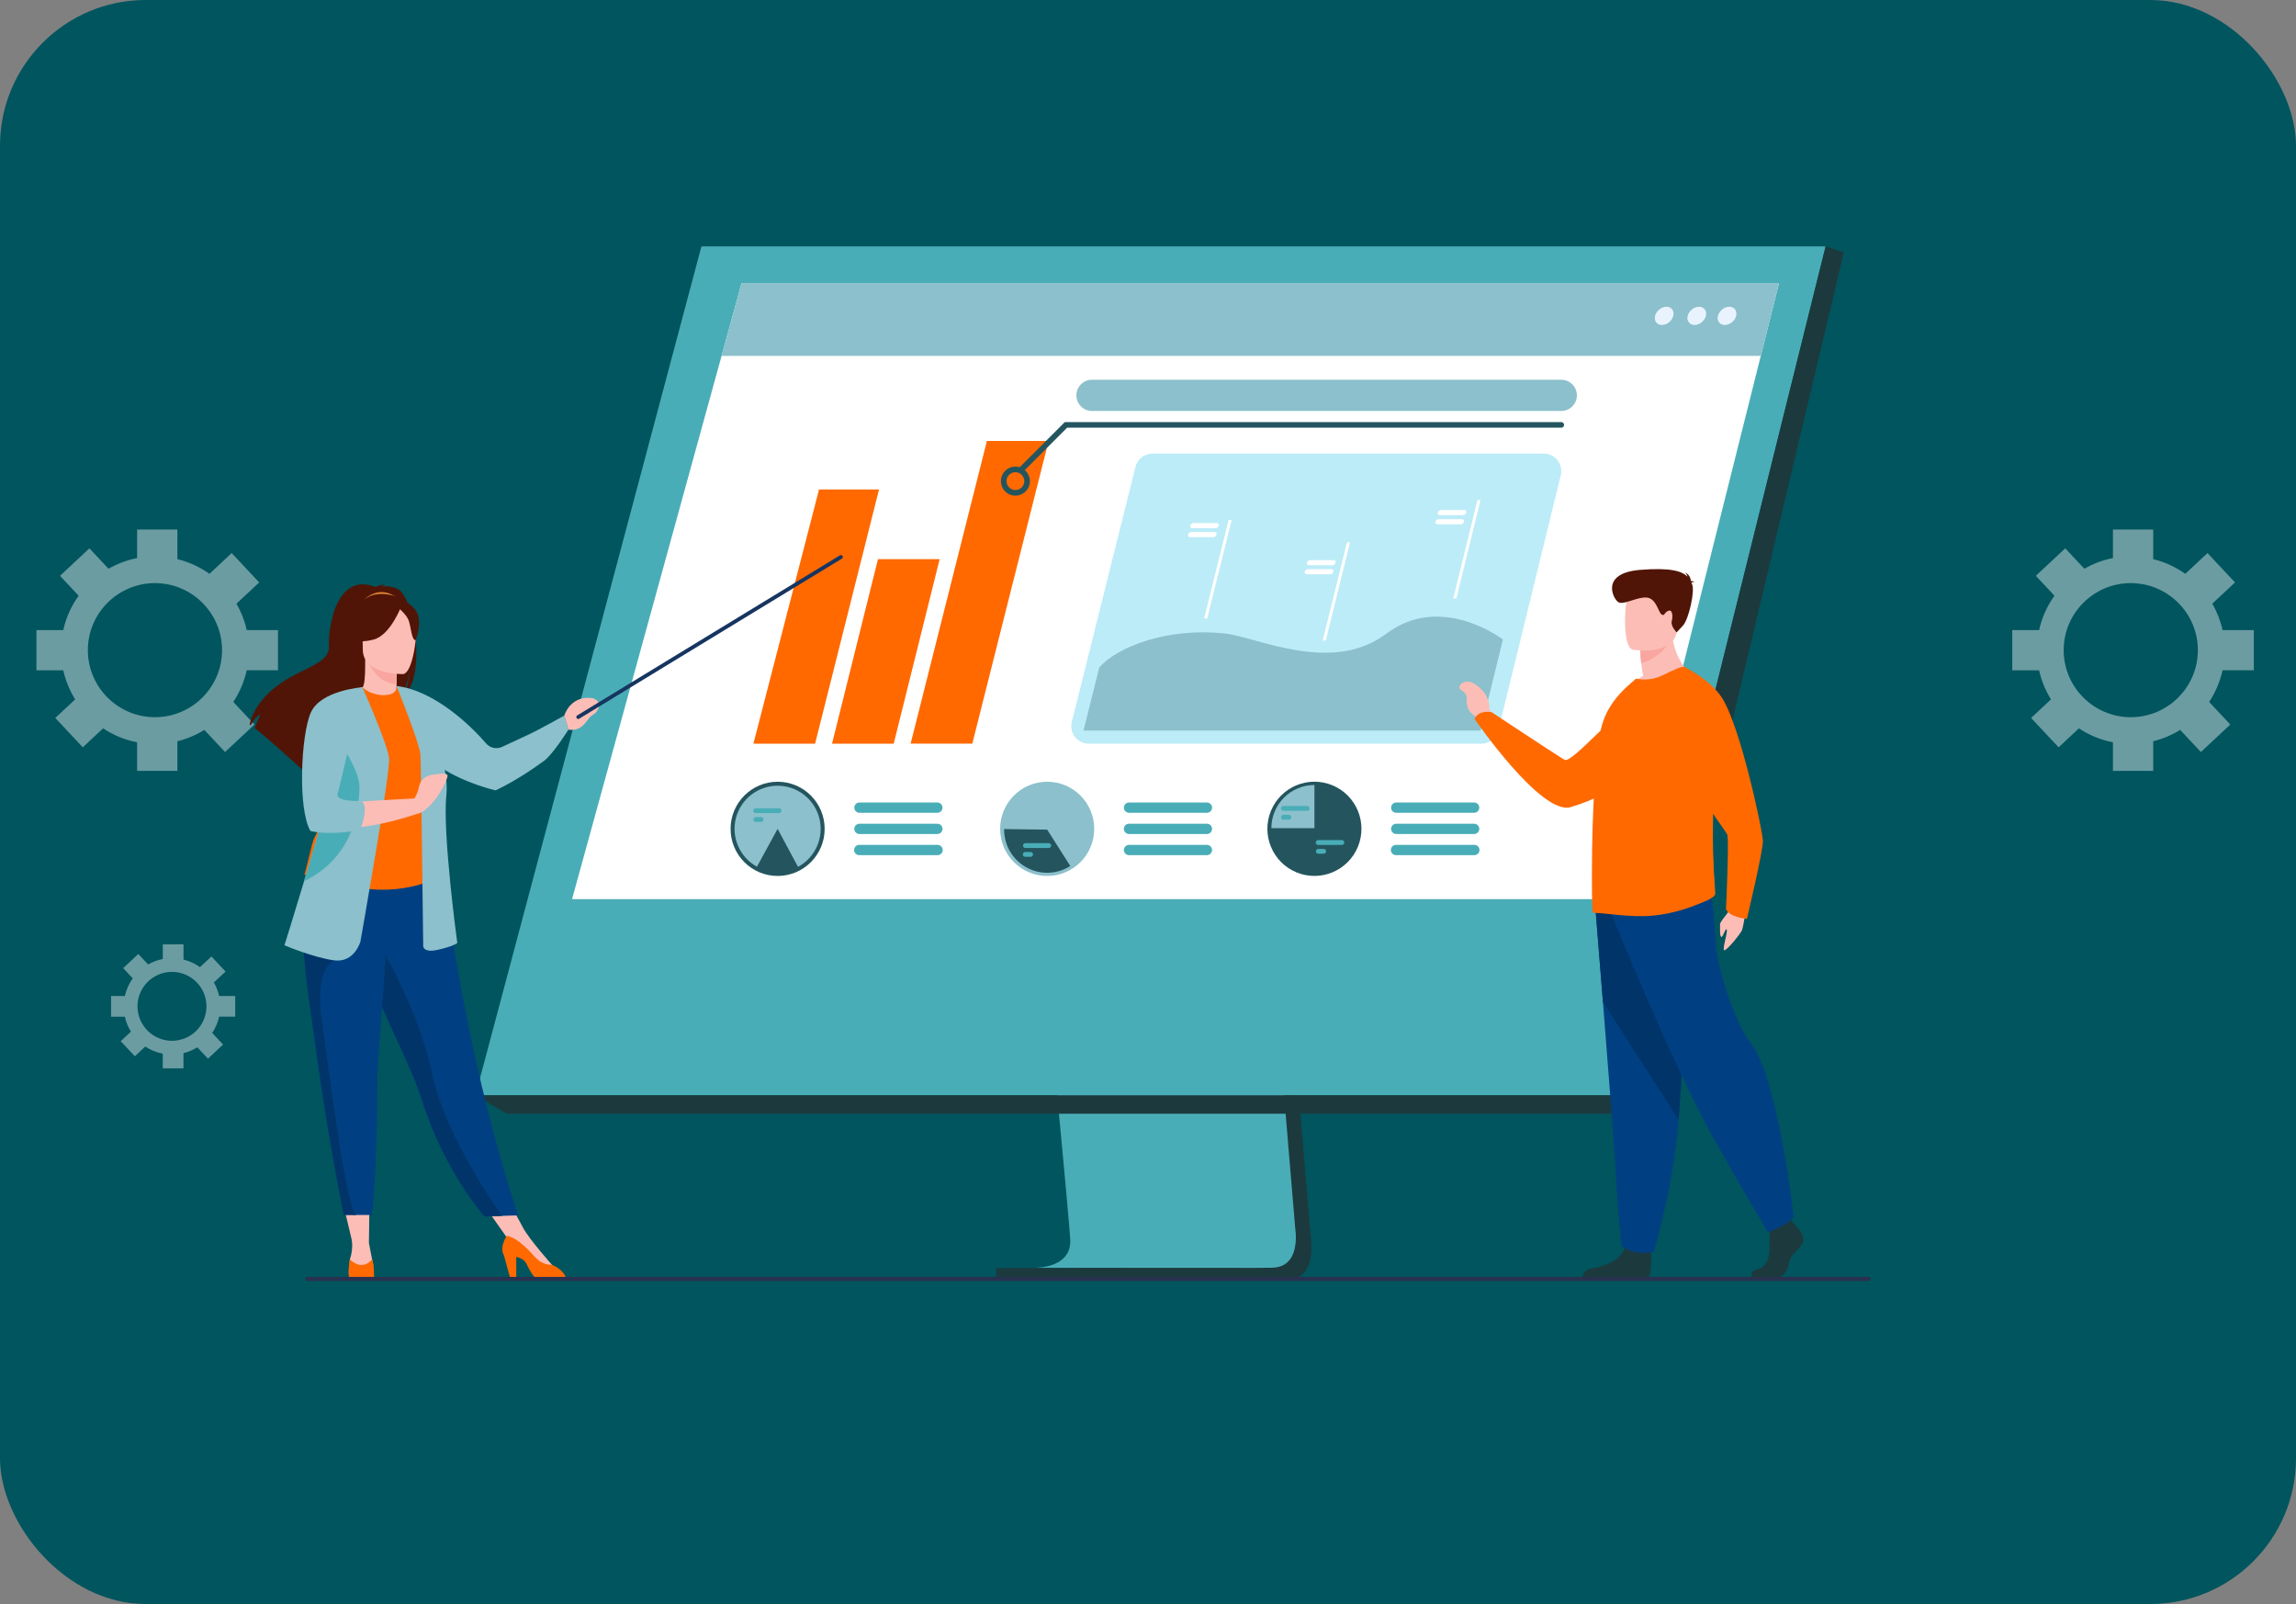 <svg width="315" height="220" viewBox="0 0 315 220" fill="none" xmlns="http://www.w3.org/2000/svg">
<rect x="0" y="0" width="315" height="220" fill="#808080" stroke="none"/>
<g clip-path="url(#clip0_8343_10263)">
<rect width="315" height="220" rx="20" fill="#00555E"/>
<path opacity="0.42" d="M32.27 139.446V136.61H30.064C29.919 135.947 29.671 135.321 29.342 134.75L30.945 133.251L29.006 131.182L27.438 132.645C26.766 132.165 26.003 131.811 25.174 131.608V129.52H22.335V131.532C21.613 131.673 20.938 131.929 20.32 132.283L18.972 130.846L16.9 132.783L18.213 134.185C17.701 134.902 17.324 135.722 17.129 136.61H15.236V139.446H17.129C17.289 140.182 17.579 140.872 17.965 141.497L16.564 142.804L18.503 144.874L19.934 143.536C20.648 144.013 21.461 144.352 22.331 144.52V146.532H25.171V144.443C25.854 144.276 26.491 144.005 27.071 143.643L28.533 145.202L30.606 143.265L29.113 141.672C29.56 141.005 29.884 140.25 30.06 139.442H32.266L32.27 139.446ZM23.594 142.751C20.988 142.751 18.862 140.631 18.862 138.024C18.862 135.417 20.984 133.297 23.594 133.297C26.205 133.297 28.327 135.417 28.327 138.024C28.327 140.631 26.205 142.751 23.594 142.751Z" fill="white"/>
<path opacity="0.42" d="M309.213 91.933V86.417H304.92C304.637 85.124 304.156 83.908 303.515 82.795L306.633 79.883L302.859 75.854L299.809 78.705C298.5 77.771 297.015 77.081 295.409 76.689V72.625H289.886V76.544C288.485 76.814 287.164 77.317 285.962 78.004L283.34 75.206L279.306 78.976L281.863 81.705C280.863 83.097 280.134 84.69 279.756 86.421H276.073V91.936H279.756C280.073 93.37 280.634 94.712 281.382 95.924L278.657 98.47L282.432 102.499L285.218 99.896C286.607 100.822 288.187 101.482 289.886 101.809V105.728H295.409V101.665C296.733 101.341 297.977 100.811 299.107 100.109L301.95 103.144L305.985 99.374L303.08 96.271C303.946 94.971 304.576 93.503 304.923 91.929H309.217L309.213 91.933ZM292.332 98.367C287.256 98.367 283.126 94.243 283.126 89.173C283.126 84.103 287.256 79.978 292.332 79.978C297.408 79.978 301.538 84.103 301.538 89.173C301.538 94.243 297.408 98.367 292.332 98.367Z" fill="white"/>
<path opacity="0.42" d="M38.14 91.933V86.417H33.846C33.564 85.124 33.083 83.908 32.442 82.795L35.56 79.883L31.785 75.854L28.736 78.705C27.427 77.771 25.942 77.081 24.335 76.689V72.625H18.812V76.544C17.412 76.814 16.091 77.317 14.889 78.004L12.267 75.206L8.233 78.976L10.79 81.705C9.79 83.097 9.061 84.69 8.683 86.421H5V91.936H8.683C9 93.37 9.561 94.712 10.309 95.924L7.584 98.47L11.359 102.499L14.145 99.896C15.534 100.822 17.114 101.482 18.812 101.809V105.728H24.335V101.665C25.66 101.341 26.904 100.811 28.034 100.109L30.877 103.144L34.911 99.374L32.007 96.271C32.873 94.971 33.503 93.503 33.85 91.929H38.144L38.14 91.933ZM21.259 98.367C16.183 98.367 12.053 94.243 12.053 89.173C12.053 84.103 16.183 79.978 21.259 79.978C26.335 79.978 30.465 84.103 30.465 89.173C30.465 94.243 26.335 98.367 21.259 98.367Z" fill="white"/>
<g clip-path="url(#clip1_8343_10263)">
<path d="M172.455 81.832L179.87 170.12C179.87 170.12 180.648 175.471 176.672 175.481C170.135 175.496 144.137 175.481 144.137 175.481C144.137 175.481 149.056 174.367 148.997 171.86C148.927 168.907 140.33 80.996 140.33 80.996L172.455 81.832Z" fill="#1C3A3E"/>
<path d="M142.021 173.876C143.306 173.876 168.139 173.957 174.504 173.876C177.278 173.841 177.765 171.407 177.787 169.83C177.796 169.39 177.768 168.95 177.703 168.515L177.511 166.221L177.019 160.372L176.585 155.204L176.033 148.565L175.563 142.961L170.293 80.226L138.169 79.391C138.169 79.391 141.789 116.181 144.35 142.961C144.636 145.944 144.909 148.805 145.16 151.476C145.241 152.328 145.319 153.161 145.396 153.974C145.634 156.508 145.851 158.835 146.04 160.888C146.139 161.971 146.231 162.977 146.316 163.898C146.642 167.511 146.834 169.817 146.837 170.251C146.839 170.491 146.818 170.73 146.773 170.966C146.24 173.783 142.504 173.876 142.021 173.876Z" fill="#49ADB7"/>
<path d="M96.233 33.789H250.466L232.403 106.439L229.931 116.389L221.517 150.228H65.227L96.233 33.789Z" fill="#49ADB7"/>
<path d="M250.466 33.789L252.969 34.624L224.846 152.755L221.517 150.228L250.466 33.789Z" fill="#1C3A3E"/>
<path d="M224.846 152.754H69.515L65.227 150.227H221.517L224.846 152.754Z" fill="#1C3A3E"/>
<path d="M170.299 173.914H136.668V175.515H170.299V173.914Z" fill="#1C3A3E"/>
<path d="M78.484 123.317H222.892L239.245 58.08L240.499 53.078L241.569 48.811L244.077 38.805H101.75L98.996 48.811L97.821 53.078L96.443 58.08L78.484 123.317Z" fill="white"/>
<path d="M101.75 38.805H244.077L241.569 48.811H98.996L101.75 38.805Z" fill="#8BC0CC"/>
<path d="M237.252 42.07C237.942 42.07 238.355 42.631 238.19 43.321C238.024 44.012 237.318 44.572 236.629 44.572C235.939 44.572 235.519 44.012 235.691 43.321C235.863 42.631 236.563 42.07 237.252 42.07Z" fill="#E9F3FE"/>
<path d="M233.102 42.07C233.791 42.07 234.205 42.631 234.04 43.321C233.874 44.012 233.169 44.572 232.48 44.572C231.79 44.572 231.37 44.012 231.542 43.321C231.714 42.631 232.412 42.07 233.102 42.07Z" fill="#E9F3FE"/>
<path d="M227.067 43.321C227.239 42.631 227.937 42.07 228.628 42.07C229.319 42.07 229.731 42.631 229.564 43.321C229.397 44.012 228.694 44.572 228.004 44.572C227.315 44.572 226.9 44.012 227.067 43.321Z" fill="#E9F3FE"/>
<path d="M186.294 116.148C187.657 112.851 186.094 109.071 182.801 107.706C179.509 106.34 175.734 107.906 174.371 111.202C173.007 114.499 174.57 118.279 177.863 119.645C181.155 121.01 184.93 119.445 186.294 116.148Z" fill="#24555E"/>
<path d="M202.244 110.066H191.555C191.368 110.067 191.189 110.142 191.057 110.274C190.925 110.406 190.851 110.585 190.85 110.772C190.851 110.959 190.925 111.138 191.057 111.27C191.189 111.402 191.368 111.477 191.555 111.478H202.244C202.431 111.477 202.609 111.402 202.741 111.27C202.873 111.138 202.948 110.959 202.949 110.772C202.948 110.585 202.873 110.406 202.741 110.274C202.609 110.142 202.431 110.067 202.244 110.066Z" fill="#49ADB7"/>
<path d="M202.244 112.977H191.555C191.368 112.977 191.189 113.052 191.057 113.184C190.925 113.316 190.851 113.495 190.85 113.682C190.851 113.869 190.925 114.048 191.057 114.18C191.189 114.313 191.368 114.387 191.555 114.388H202.244C202.431 114.387 202.609 114.313 202.741 114.18C202.873 114.048 202.948 113.869 202.949 113.682C202.948 113.495 202.873 113.316 202.741 113.184C202.609 113.052 202.431 112.977 202.244 112.977Z" fill="#49ADB7"/>
<path d="M202.243 115.876H191.554C191.459 115.871 191.364 115.887 191.275 115.92C191.186 115.954 191.105 116.005 191.036 116.071C190.967 116.137 190.912 116.216 190.875 116.303C190.838 116.391 190.818 116.485 190.818 116.581C190.818 116.676 190.838 116.77 190.875 116.858C190.912 116.946 190.967 117.025 191.036 117.091C191.105 117.156 191.186 117.208 191.275 117.241C191.364 117.275 191.459 117.29 191.554 117.286H202.243C202.338 117.29 202.433 117.275 202.522 117.241C202.612 117.208 202.693 117.156 202.762 117.091C202.83 117.025 202.885 116.946 202.923 116.858C202.96 116.77 202.979 116.676 202.979 116.581C202.979 116.485 202.96 116.391 202.923 116.303C202.885 116.216 202.83 116.137 202.762 116.071C202.693 116.005 202.612 115.954 202.522 115.92C202.433 115.887 202.338 115.871 202.243 115.876Z" fill="#49ADB7"/>
<path d="M174.425 113.588H180.333V107.668C179.557 107.668 178.788 107.821 178.071 108.119C177.354 108.416 176.703 108.852 176.154 109.402C175.606 109.952 175.17 110.605 174.874 111.323C174.577 112.041 174.425 112.811 174.425 113.588Z" fill="#8BC0CC"/>
<path d="M186.246 113.773H174.431C174.431 115.342 175.053 116.847 176.161 117.957C177.269 119.066 178.772 119.689 180.339 119.689C181.905 119.689 183.408 119.066 184.516 117.957C185.624 116.847 186.246 115.342 186.246 113.773Z" fill="#24555E"/>
<path d="M179.312 110.544H176.106C176.06 110.541 176.015 110.547 175.972 110.563C175.929 110.578 175.89 110.602 175.857 110.633C175.824 110.664 175.797 110.702 175.779 110.743C175.761 110.785 175.752 110.83 175.752 110.876C175.752 110.921 175.761 110.966 175.779 111.008C175.797 111.05 175.824 111.087 175.857 111.119C175.89 111.15 175.929 111.174 175.972 111.189C176.015 111.204 176.06 111.211 176.106 111.208H179.312C179.357 111.211 179.403 111.204 179.446 111.189C179.488 111.174 179.528 111.15 179.561 111.119C179.594 111.087 179.62 111.05 179.638 111.008C179.656 110.966 179.666 110.921 179.666 110.876C179.666 110.83 179.656 110.785 179.638 110.743C179.62 110.702 179.594 110.664 179.561 110.633C179.528 110.602 179.488 110.578 179.446 110.563C179.403 110.547 179.357 110.541 179.312 110.544Z" fill="#49ADB7"/>
<path d="M176.837 111.755H176.106C176.06 111.752 176.015 111.758 175.972 111.773C175.929 111.789 175.89 111.813 175.857 111.844C175.824 111.875 175.797 111.913 175.779 111.954C175.761 111.996 175.752 112.041 175.752 112.087C175.752 112.132 175.761 112.177 175.779 112.219C175.797 112.261 175.824 112.298 175.857 112.33C175.89 112.361 175.929 112.385 175.972 112.4C176.015 112.415 176.06 112.422 176.106 112.419H176.837C176.921 112.413 177 112.376 177.058 112.314C177.115 112.253 177.148 112.171 177.148 112.087C177.148 112.002 177.115 111.921 177.058 111.859C177 111.797 176.921 111.76 176.837 111.755Z" fill="#49ADB7"/>
<path d="M184.073 115.223H180.868C180.823 115.22 180.777 115.227 180.734 115.242C180.692 115.258 180.652 115.282 180.619 115.313C180.586 115.344 180.56 115.381 180.542 115.423C180.524 115.465 180.514 115.51 180.514 115.555C180.514 115.601 180.524 115.646 180.542 115.688C180.56 115.73 180.586 115.767 180.619 115.798C180.652 115.829 180.692 115.853 180.734 115.869C180.777 115.884 180.823 115.891 180.868 115.888H184.074C184.12 115.891 184.165 115.884 184.208 115.869C184.251 115.853 184.29 115.829 184.323 115.798C184.356 115.767 184.383 115.73 184.401 115.688C184.419 115.646 184.428 115.601 184.428 115.555C184.428 115.51 184.419 115.465 184.401 115.423C184.383 115.381 184.356 115.344 184.323 115.313C184.29 115.282 184.251 115.258 184.208 115.242C184.165 115.227 184.12 115.22 184.074 115.223H184.073Z" fill="#49ADB7"/>
<path d="M181.596 116.43H180.868C180.78 116.43 180.696 116.465 180.634 116.527C180.572 116.589 180.536 116.673 180.536 116.761C180.536 116.849 180.571 116.934 180.633 116.996C180.696 117.058 180.78 117.094 180.868 117.094H181.598C181.686 117.094 181.77 117.059 181.833 116.996C181.895 116.934 181.93 116.849 181.93 116.761C181.93 116.717 181.921 116.674 181.904 116.634C181.887 116.594 181.863 116.557 181.832 116.526C181.801 116.495 181.764 116.471 181.723 116.455C181.683 116.438 181.64 116.43 181.596 116.43Z" fill="#49ADB7"/>
<path d="M143.667 120.141C147.231 120.141 150.12 117.249 150.12 113.68C150.12 110.112 147.231 107.219 143.667 107.219C140.104 107.219 137.215 110.112 137.215 113.68C137.215 117.249 140.104 120.141 143.667 120.141Z" fill="#8BC0CC"/>
<path d="M154.895 111.478H165.585C165.772 111.478 165.951 111.403 166.083 111.271C166.216 111.139 166.29 110.959 166.29 110.772C166.29 110.585 166.216 110.405 166.083 110.273C165.951 110.141 165.772 110.066 165.585 110.066H154.895C154.708 110.066 154.528 110.141 154.396 110.273C154.264 110.405 154.19 110.585 154.19 110.772C154.19 110.959 154.264 111.139 154.396 111.271C154.528 111.403 154.708 111.478 154.895 111.478Z" fill="#49ADB7"/>
<path d="M165.585 112.977H154.895C154.708 112.977 154.528 113.051 154.396 113.183C154.264 113.316 154.19 113.495 154.19 113.682C154.19 113.869 154.264 114.049 154.396 114.181C154.528 114.314 154.708 114.388 154.895 114.388H165.585C165.772 114.388 165.951 114.314 166.083 114.181C166.216 114.049 166.29 113.869 166.29 113.682C166.29 113.495 166.216 113.316 166.083 113.183C165.951 113.051 165.772 112.977 165.585 112.977Z" fill="#49ADB7"/>
<path d="M165.585 115.879H154.895C154.708 115.879 154.529 115.954 154.397 116.086C154.265 116.217 154.191 116.396 154.19 116.583C154.191 116.77 154.265 116.949 154.397 117.081C154.529 117.214 154.708 117.288 154.895 117.289H165.585C165.772 117.288 165.95 117.213 166.082 117.081C166.214 116.949 166.288 116.77 166.288 116.583C166.288 116.396 166.214 116.218 166.082 116.086C165.95 115.954 165.772 115.879 165.585 115.879Z" fill="#49ADB7"/>
<path d="M143.668 113.786L137.761 113.711C137.761 113.736 137.761 113.761 137.761 113.786C137.761 114.846 138.045 115.886 138.584 116.799C139.123 117.711 139.897 118.462 140.825 118.972C141.753 119.483 142.801 119.734 143.859 119.7C144.917 119.666 145.946 119.348 146.84 118.779L143.668 113.786Z" fill="#24555E"/>
<path d="M143.884 115.645H140.68C140.496 115.645 140.347 115.793 140.347 115.977C140.347 116.16 140.496 116.309 140.68 116.309H143.884C144.068 116.309 144.217 116.16 144.217 115.977C144.217 115.793 144.068 115.645 143.884 115.645Z" fill="#49ADB7"/>
<path d="M141.411 116.856H140.68C140.635 116.853 140.589 116.86 140.546 116.875C140.504 116.89 140.464 116.914 140.431 116.945C140.398 116.977 140.372 117.014 140.354 117.056C140.335 117.098 140.326 117.143 140.326 117.188C140.326 117.234 140.335 117.279 140.354 117.321C140.372 117.362 140.398 117.4 140.431 117.431C140.464 117.462 140.504 117.486 140.546 117.502C140.589 117.517 140.635 117.523 140.68 117.52H141.411C141.495 117.515 141.574 117.478 141.632 117.416C141.69 117.354 141.722 117.273 141.722 117.188C141.722 117.104 141.69 117.022 141.632 116.961C141.574 116.899 141.495 116.862 141.411 116.856Z" fill="#49ADB7"/>
<path d="M106.685 120.141C110.249 120.141 113.138 117.249 113.138 113.68C113.138 110.112 110.249 107.219 106.685 107.219C103.121 107.219 100.232 110.112 100.232 113.68C100.232 117.249 103.121 120.141 106.685 120.141Z" fill="#24555E"/>
<path d="M106.685 107.766C105.373 107.765 104.098 108.203 103.061 109.008C102.024 109.814 101.285 110.943 100.96 112.216C100.635 113.49 100.743 114.835 101.266 116.04C101.789 117.246 102.698 118.242 103.85 118.872C104.796 117.117 106.685 113.681 106.685 113.681L109.483 118.893C110.642 118.269 111.559 117.275 112.09 116.069C112.62 114.864 112.734 113.516 112.413 112.238C112.091 110.96 111.354 109.827 110.316 109.017C109.279 108.207 108.001 107.766 106.685 107.766Z" fill="#8BC0CC"/>
<path d="M128.601 110.066H117.912C117.523 110.066 117.207 110.382 117.207 110.772C117.207 111.162 117.523 111.478 117.912 111.478H128.601C128.99 111.478 129.306 111.162 129.306 110.772C129.306 110.382 128.99 110.066 128.601 110.066Z" fill="#49ADB7"/>
<path d="M128.601 112.977H117.912C117.725 112.977 117.546 113.051 117.413 113.183C117.281 113.316 117.207 113.495 117.207 113.682C117.207 113.869 117.281 114.049 117.413 114.181C117.546 114.314 117.725 114.388 117.912 114.388H128.601C128.788 114.388 128.967 114.314 129.099 114.181C129.231 114.049 129.306 113.869 129.306 113.682C129.306 113.495 129.231 113.316 129.099 113.183C128.967 113.051 128.788 112.977 128.601 112.977Z" fill="#49ADB7"/>
<path d="M128.602 115.876H117.913C117.818 115.871 117.723 115.887 117.634 115.92C117.544 115.954 117.463 116.005 117.394 116.071C117.326 116.137 117.271 116.216 117.233 116.303C117.196 116.391 117.177 116.485 117.177 116.581C117.177 116.676 117.196 116.77 117.233 116.858C117.271 116.946 117.326 117.025 117.394 117.091C117.463 117.156 117.544 117.208 117.634 117.241C117.723 117.275 117.818 117.29 117.913 117.286H128.602C128.697 117.29 128.792 117.275 128.881 117.241C128.97 117.208 129.051 117.156 129.12 117.091C129.189 117.025 129.244 116.946 129.281 116.858C129.318 116.77 129.338 116.676 129.338 116.581C129.338 116.485 129.318 116.391 129.281 116.303C129.244 116.216 129.189 116.137 129.12 116.071C129.051 116.005 128.97 115.954 128.881 115.92C128.792 115.887 128.697 115.871 128.602 115.876Z" fill="#49ADB7"/>
<path d="M106.903 110.852H103.697C103.652 110.849 103.606 110.856 103.563 110.871C103.521 110.886 103.481 110.91 103.448 110.942C103.415 110.973 103.389 111.01 103.371 111.052C103.353 111.094 103.343 111.139 103.343 111.184C103.343 111.23 103.353 111.275 103.371 111.317C103.389 111.358 103.415 111.396 103.448 111.427C103.481 111.458 103.521 111.482 103.563 111.498C103.606 111.513 103.652 111.519 103.697 111.516H106.903C106.988 111.511 107.067 111.474 107.124 111.412C107.182 111.35 107.214 111.269 107.214 111.184C107.214 111.1 107.182 111.018 107.124 110.957C107.067 110.895 106.988 110.858 106.903 110.852Z" fill="#49ADB7"/>
<path d="M104.427 112.062H103.697C103.609 112.063 103.525 112.098 103.462 112.16C103.4 112.223 103.365 112.307 103.365 112.395C103.365 112.483 103.4 112.568 103.463 112.63C103.525 112.692 103.609 112.727 103.697 112.727H104.427C104.515 112.727 104.599 112.692 104.661 112.63C104.723 112.568 104.759 112.483 104.759 112.395C104.759 112.307 104.723 112.223 104.661 112.16C104.599 112.098 104.515 112.063 104.427 112.062Z" fill="#49ADB7"/>
<path d="M149.376 102.001H203.231C203.768 102.001 204.29 101.821 204.713 101.489C205.136 101.157 205.435 100.692 205.563 100.17L214.132 65.187C214.219 64.833 214.225 64.464 214.148 64.108C214.071 63.751 213.915 63.417 213.69 63.13C213.465 62.844 213.178 62.612 212.851 62.453C212.524 62.293 212.164 62.211 211.8 62.211H158.114C157.579 62.21 157.059 62.389 156.637 62.717C156.215 63.046 155.915 63.506 155.784 64.025L147.047 99.008C146.957 99.363 146.95 99.734 147.025 100.092C147.1 100.45 147.256 100.786 147.481 101.074C147.706 101.363 147.993 101.596 148.321 101.757C148.65 101.917 149.01 102.001 149.376 102.001Z" fill="#BCECF7"/>
<path d="M206.191 87.71C206.191 87.71 197.755 81.234 190.234 86.895C182.712 92.557 172.564 87.397 168.092 86.895C160.315 86.023 153.396 88.646 150.818 91.532L148.654 100.196H203.127L206.191 87.71Z" fill="#8BC0CC"/>
<path d="M199.383 82.075H199.804L203.118 68.59H202.699L199.383 82.075Z" fill="white"/>
<path d="M181.464 87.868H181.884L185.22 74.371H184.801L181.464 87.868Z" fill="white"/>
<path d="M165.204 84.811H165.623L168.977 71.32H168.557L165.204 84.811Z" fill="white"/>
<path d="M197.505 70.657H200.726C200.826 70.652 200.922 70.616 201 70.553C201.079 70.49 201.135 70.405 201.162 70.308C201.176 70.267 201.179 70.223 201.172 70.181C201.166 70.138 201.148 70.098 201.123 70.063C201.097 70.029 201.063 70.001 201.024 69.983C200.985 69.964 200.942 69.956 200.899 69.957H197.681C197.581 69.962 197.485 69.999 197.407 70.062C197.328 70.125 197.272 70.211 197.246 70.308C197.232 70.349 197.229 70.392 197.235 70.434C197.242 70.476 197.259 70.516 197.284 70.55C197.31 70.585 197.343 70.612 197.381 70.631C197.42 70.65 197.462 70.659 197.505 70.657Z" fill="white"/>
<path d="M197.193 71.914H200.412C200.512 71.909 200.608 71.872 200.686 71.809C200.765 71.746 200.821 71.66 200.848 71.564C200.862 71.522 200.867 71.479 200.861 71.436C200.855 71.393 200.838 71.352 200.812 71.317C200.787 71.281 200.753 71.253 200.714 71.234C200.675 71.215 200.632 71.206 200.589 71.207H197.371C197.271 71.212 197.175 71.249 197.096 71.312C197.018 71.375 196.961 71.461 196.934 71.558C196.919 71.599 196.915 71.643 196.921 71.686C196.927 71.729 196.944 71.77 196.97 71.805C196.995 71.84 197.029 71.868 197.068 71.887C197.107 71.906 197.15 71.916 197.193 71.914Z" fill="white"/>
<path d="M179.577 77.526H182.798C182.899 77.521 182.995 77.484 183.074 77.421C183.152 77.358 183.209 77.272 183.236 77.175C183.249 77.134 183.253 77.091 183.246 77.048C183.239 77.005 183.222 76.965 183.196 76.931C183.17 76.896 183.136 76.868 183.097 76.85C183.058 76.831 183.015 76.823 182.972 76.824H179.751C179.65 76.829 179.554 76.866 179.476 76.929C179.397 76.992 179.34 77.078 179.314 77.175C179.3 77.216 179.296 77.26 179.303 77.303C179.309 77.345 179.326 77.386 179.352 77.421C179.378 77.455 179.413 77.483 179.452 77.501C179.491 77.52 179.534 77.528 179.577 77.526Z" fill="white"/>
<path d="M179.271 78.766H182.49C182.59 78.76 182.686 78.724 182.765 78.661C182.843 78.598 182.9 78.512 182.927 78.415C182.941 78.374 182.944 78.33 182.938 78.287C182.931 78.244 182.914 78.204 182.888 78.169C182.862 78.135 182.828 78.107 182.789 78.088C182.75 78.07 182.707 78.061 182.663 78.063H179.445C179.344 78.068 179.248 78.105 179.169 78.168C179.091 78.231 179.034 78.318 179.007 78.415C178.994 78.456 178.99 78.499 178.997 78.542C179.004 78.585 179.021 78.625 179.047 78.659C179.073 78.694 179.107 78.722 179.146 78.74C179.185 78.759 179.228 78.767 179.271 78.766Z" fill="white"/>
<path d="M163.558 72.44H166.775C166.875 72.434 166.971 72.397 167.05 72.335C167.128 72.272 167.185 72.186 167.212 72.089C167.226 72.048 167.23 72.005 167.223 71.962C167.216 71.919 167.199 71.879 167.173 71.845C167.147 71.81 167.113 71.782 167.074 71.764C167.035 71.746 166.992 71.737 166.949 71.739H163.732C163.631 71.744 163.535 71.781 163.457 71.843C163.378 71.906 163.321 71.992 163.294 72.089C163.281 72.13 163.277 72.174 163.284 72.216C163.291 72.259 163.308 72.299 163.334 72.334C163.36 72.368 163.394 72.396 163.433 72.415C163.472 72.433 163.515 72.442 163.558 72.44Z" fill="white"/>
<path d="M163.249 73.674H166.468C166.568 73.669 166.664 73.633 166.743 73.57C166.821 73.507 166.878 73.421 166.905 73.324C166.919 73.283 166.923 73.239 166.916 73.197C166.909 73.154 166.892 73.114 166.866 73.079C166.841 73.044 166.807 73.017 166.768 72.998C166.729 72.98 166.686 72.971 166.643 72.973H163.424C163.324 72.978 163.228 73.015 163.149 73.078C163.071 73.141 163.014 73.227 162.987 73.324C162.973 73.365 162.969 73.408 162.976 73.451C162.983 73.493 163 73.534 163.025 73.568C163.051 73.603 163.085 73.631 163.124 73.649C163.163 73.668 163.206 73.676 163.249 73.674Z" fill="white"/>
<path d="M103.365 101.998H111.827L120.597 67.137H112.366L103.365 101.998Z" fill="#FF6900"/>
<path d="M114.149 102.001H122.611L128.916 76.688H120.454L114.149 102.001Z" fill="#FF6900"/>
<path d="M124.933 101.996H133.395L143.861 60.484H135.397L124.933 101.996Z" fill="#FF6900"/>
<path d="M139.307 67.981C138.914 67.981 138.529 67.865 138.202 67.646C137.875 67.427 137.619 67.115 137.469 66.751C137.318 66.387 137.279 65.987 137.356 65.6C137.432 65.213 137.622 64.858 137.9 64.58C138.179 64.301 138.533 64.111 138.919 64.034C139.305 63.958 139.705 63.997 140.069 64.148C140.433 64.299 140.743 64.554 140.962 64.882C141.181 65.209 141.297 65.595 141.297 65.989C141.297 66.517 141.087 67.023 140.714 67.397C140.341 67.77 139.835 67.981 139.307 67.981ZM139.307 64.768C139.066 64.768 138.831 64.84 138.63 64.974C138.43 65.109 138.274 65.299 138.182 65.523C138.09 65.746 138.066 65.991 138.113 66.228C138.16 66.465 138.277 66.682 138.447 66.852C138.618 67.023 138.835 67.139 139.071 67.186C139.308 67.233 139.553 67.209 139.776 67.116C139.998 67.024 140.189 66.868 140.322 66.667C140.456 66.466 140.528 66.23 140.528 65.989C140.527 65.665 140.399 65.354 140.17 65.126C139.941 64.897 139.631 64.768 139.307 64.768Z" fill="#24555E"/>
<path d="M140.155 64.763C140.079 64.764 140.004 64.741 139.94 64.699C139.877 64.657 139.827 64.597 139.798 64.526C139.768 64.456 139.76 64.378 139.775 64.303C139.789 64.228 139.826 64.159 139.879 64.105L146.085 57.891H214.2C214.302 57.891 214.4 57.931 214.472 58.004C214.544 58.076 214.584 58.174 214.584 58.276C214.584 58.378 214.544 58.476 214.472 58.548C214.4 58.621 214.302 58.661 214.2 58.661H146.405L140.424 64.65C140.353 64.722 140.256 64.762 140.155 64.763Z" fill="#24555E"/>
<path d="M214.202 56.367H149.812C149.245 56.367 148.702 56.141 148.301 55.74C147.9 55.339 147.675 54.794 147.675 54.226C147.675 53.659 147.9 53.114 148.301 52.713C148.702 52.311 149.245 52.086 149.812 52.086H214.202C214.769 52.086 215.313 52.311 215.714 52.713C216.114 53.114 216.34 53.659 216.34 54.226C216.34 54.794 216.114 55.339 215.714 55.74C215.313 56.141 214.769 56.367 214.202 56.367Z" fill="#8BC0CC"/>
<path d="M46.86 164.16L48.363 170.5L50.615 170.486L50.698 164.16H46.86Z" fill="#FCBDB6"/>
<path d="M65.801 164.433L70.077 170.502L71.745 168.359L69.17 163.598L65.801 164.433Z" fill="#FCBDB6"/>
<path d="M54.684 80.855C53.906 80.412 52.975 80.364 52.323 80.402C52.467 80.283 52.638 80.202 52.821 80.166C52.417 80.107 51.516 80.507 51.516 80.507C45.895 78.339 45.013 86.625 45.131 88.55C45.25 90.475 43.242 91.103 40.318 92.621C34.74 95.521 34.251 99.387 34.251 99.387C34.295 99.412 34.34 99.441 34.388 99.474C34.664 99.005 35.235 98.124 35.715 97.991C35.425 98.606 35.167 99.235 34.943 99.876C36.588 101.13 39.666 103.907 41.812 105.876C41.804 105.492 41.812 104.945 41.958 104.657L42.224 106.254C43.372 107.312 44.163 108.05 44.163 108.05C44.025 106.495 51.196 98.285 54.929 95.827C55.84 94.485 56.171 92.114 56.187 91.927C56.031 93.807 55.71 94.862 55.422 95.456C58.585 92.545 56.742 82.028 54.684 80.855Z" fill="#501506"/>
<path d="M54.705 95.954C54.723 95.963 52.898 96.912 51.526 96.536C50.235 96.184 49.392 94.507 49.41 94.503C49.962 94.395 50.114 93.643 50.1 90.41L50.347 90.46L54.502 91.288C54.502 91.288 54.407 92.597 54.404 93.832C54.408 94.862 54.468 95.844 54.705 95.954Z" fill="#FCBDB6"/>
<path d="M50.004 82.216C50.004 82.216 52.055 80.031 54.628 82.104C54.628 82.104 53.131 81.846 50.004 82.216Z" fill="#E58638"/>
<path d="M54.505 91.288C54.505 91.288 54.41 92.597 54.407 93.832C52.082 93.765 50.853 91.641 50.35 90.465L54.505 91.288Z" fill="#F9A6A0"/>
<path d="M49.921 90.011C49.921 90.011 48.702 88.078 48.404 86.434C48.195 85.257 48.794 80.894 53.171 81.522C54.053 81.645 54.896 81.964 55.638 82.456C56.588 83.1 57.961 84.487 56.427 88.294L56.029 89.58L49.921 90.011Z" fill="#501506"/>
<path d="M71.066 166.694L68.859 166.762L66.475 166.835C66.475 166.835 60.968 160.695 57.879 150.854C57.807 150.625 57.732 150.395 57.652 150.163C55.961 145.228 52.455 139.032 50.609 133.424C50.315 132.53 50.057 131.691 49.815 130.894C49.739 130.64 49.664 130.388 49.594 130.143C48.233 125.407 47.84 122.298 47.476 118.977L60.812 119.083C60.812 119.083 62.969 141.762 71.066 166.694Z" fill="#004082"/>
<path d="M58.949 111.4C58.916 117.752 59.88 120.481 59.88 120.481C59.88 120.481 54.169 123.381 47.383 121.249C47.304 121.223 41.765 119.958 41.765 119.958C41.878 119.7 42.889 115.417 43.006 115.181C44.439 112.1 45.527 110.75 45.696 109.796C45.984 108.04 46.039 106.254 45.858 104.485C45.588 101.65 45.037 98.849 44.211 96.123C46.06 95.702 47.797 94.962 49.716 94.24C50.159 94.792 51.509 95.369 52.687 95.344C54.038 95.315 54.48 94.735 54.407 94.102C55.848 94.904 56.996 95.662 56.996 95.662C58.221 97.793 60.705 99.86 60.884 103.127C60.925 103.923 58.95 111.224 58.949 111.4Z" fill="#FF6900"/>
<path d="M66.691 101.965C64.734 99.675 59.658 94.708 54.427 94.094L58.944 102.905C58.944 102.905 59.199 104.415 60.535 105.294C63.812 107.451 67.982 108.404 67.982 108.404C67.982 108.404 70.802 107.171 74.658 104.342C75.869 103.454 77.995 100.061 77.995 100.061L77.422 98.138C77.422 98.138 73.811 100.16 72.522 100.743C71.785 101.076 70.093 101.87 68.902 102.43C68.533 102.606 68.118 102.655 67.718 102.571C67.319 102.487 66.958 102.274 66.691 101.965Z" fill="#8BC0CC"/>
<path d="M55.281 92.456C55.281 92.456 49.78 92.547 49.776 89.116C49.772 85.684 49.06 83.385 52.572 83.178C56.085 82.971 56.767 84.283 57.047 85.429C57.327 86.575 56.712 92.339 55.281 92.456Z" fill="#FCBDB6"/>
<path d="M55.077 83.097C55.077 83.097 53.571 87.122 51.26 87.717C48.949 88.312 47.95 87.692 47.95 87.692C47.95 87.692 48.958 86.085 49.329 83.623C49.321 83.623 53.942 81.181 55.077 83.097Z" fill="#501506"/>
<path d="M54.705 83.421C54.705 83.421 55.828 84.32 56.103 85.193C56.377 86.065 56.502 87.866 57.024 87.805C57.024 87.805 58.159 85.068 56.886 83.524C55.532 81.88 54.705 83.421 54.705 83.421Z" fill="#501506"/>
<path d="M77.418 98.152C77.418 98.152 78.194 95.353 81.266 95.749C81.62 95.86 82.645 96.271 81.99 97.376C81.505 98.189 81.301 97.77 80.531 98.865C79.762 99.96 78.939 100.211 77.99 100.073L77.418 98.152Z" fill="#FCBDB6"/>
<path d="M48.289 170.145C48.382 171.021 48.284 171.908 48.002 172.743C48.002 172.743 47.634 174.424 49.288 174.456C50.941 174.488 51.346 174.33 51.159 173.3C50.971 172.27 50.616 170.486 50.616 170.486L48.289 170.145Z" fill="#FCBDB6"/>
<path d="M51.316 175.176C51.316 175.176 51.281 175.198 51.212 175.232H47.975C47.943 175.215 47.913 175.197 47.884 175.176C47.697 174.333 48.003 172.746 48.003 172.746C49.875 174.464 51.048 172.703 51.048 172.703C51.351 173.438 51.316 175.176 51.316 175.176Z" fill="#FF6900"/>
<path d="M75.73 173.473C75.73 173.473 72.681 170.084 71.744 168.363L69.477 169.526L74.545 174.292L75.731 174.135L75.73 173.473Z" fill="#FCBDB6"/>
<path d="M77.622 175.234H73.449C73.048 174.933 72.672 174.237 72.208 173.3C71.96 172.802 71.4 172.527 70.829 172.377V175.199H69.963L69.144 172.199C68.604 171.206 69.101 170.304 69.481 169.52C69.923 169.52 71.11 169.822 73.363 172.363C74.104 173.191 74.922 173.495 75.733 173.468L75.766 173.484C77.121 174.101 77.51 174.862 77.622 175.234Z" fill="#FF6900"/>
<path d="M54.409 94.098C54.409 94.098 57.592 101.969 57.685 103.565C57.779 105.162 58.06 129.622 58.06 129.622C58.06 129.622 57.873 130.747 60.026 130.279C62.178 129.811 62.74 129.341 62.74 129.341C62.74 129.341 60.681 114.251 61.242 109.002C61.803 103.753 56.937 95.193 56.937 95.193L54.409 94.098Z" fill="#8BC0CC"/>
<path d="M68.863 166.772L66.479 166.845C66.479 166.845 60.972 160.706 57.883 150.864C57.811 150.636 57.736 150.405 57.656 150.173C55.965 145.238 52.459 139.042 50.613 133.434C50.319 132.541 50.061 131.701 49.818 130.904C49.742 130.65 49.668 130.399 49.598 130.153L51.561 128.66C51.561 128.66 57.458 138.222 59.284 147.218C60.869 155.023 67.219 164.424 68.863 166.772Z" fill="#01356A"/>
<path d="M51.767 148.041C51.801 152.416 51.579 162.476 51.011 166.641H48.898C47.732 166.641 47.15 166.624 47.15 166.624C45.722 159.383 44.706 153.391 43.967 148.229C43.36 143.992 42.821 140.358 42.406 137.233C41.991 134.108 41.698 131.452 41.595 129.223C41.578 128.873 41.567 128.532 41.56 128.2C41.554 127.869 41.554 127.546 41.56 127.233L53.083 126.109C52.932 133.773 51.749 145.502 51.767 148.041Z" fill="#004082"/>
<path d="M48.899 166.64C47.732 166.64 47.15 166.623 47.15 166.623C45.723 159.382 44.706 153.39 43.967 148.228C43.36 143.992 42.821 140.357 42.406 137.232C41.991 134.107 41.699 131.451 41.595 129.223L45.823 131.708C45.823 131.708 43.125 132.661 44.155 139.879C45.185 147.097 47.466 165.618 48.899 166.64Z" fill="#01356A"/>
<path d="M49.444 129.154C49.444 129.154 48.631 132.091 45.824 131.715C43.016 131.34 39.022 129.653 39.022 129.653C39.022 129.653 40.222 125.856 41.714 120.868C43.52 114.828 45.757 107.044 46.816 102.133C47.07 101.028 47.261 99.91 47.39 98.784L49.719 94.258C49.719 94.258 53.193 102.065 53.381 104.033C53.568 106.001 49.444 129.154 49.444 129.154Z" fill="#8BC0CC"/>
<path d="M46.64 103.741L49.714 94.258C49.706 94.258 45.831 95.412 43.882 96.4C43.882 96.4 42.663 97.972 41.91 101.602C41.91 101.602 41.113 110.314 42.892 113.501C42.892 113.501 48.507 114.625 57.493 111.532V109.47C57.493 109.47 47.665 109.985 45.653 110.22L46.64 103.741Z" fill="#FCBDB6"/>
<path d="M49.319 108.158C49.194 111.344 48.445 117.53 41.768 120.841L41.714 120.868C43.52 114.828 45.757 107.043 46.816 102.133C48.037 103.968 49.387 106.403 49.319 108.158Z" fill="#49ADB7"/>
<path d="M49.719 94.258C49.719 94.258 44.019 94.66 42.647 97.722C41.275 100.785 40.836 110.97 42.584 113.969C42.584 113.969 44.99 114.659 49.244 113.859L49.402 113.828C49.402 113.828 50.759 110.502 49.539 109.844C49.539 109.844 45.954 110.032 46.325 108.844C46.696 107.657 49.719 94.258 49.719 94.258Z" fill="#8BC0CC"/>
<path d="M56.486 110.024C56.486 110.024 57.269 109.073 57.436 108.103C57.603 107.132 58.126 106.414 59.472 106.236C60.818 106.058 61.403 106.038 61.403 106.421C61.403 106.803 60.299 109.459 58.359 111.055C56.419 112.651 56.486 110.024 56.486 110.024Z" fill="#FCBDB6"/>
<path d="M79.327 98.607C79.376 98.607 79.423 98.594 79.465 98.57L115.513 76.613C115.571 76.576 115.613 76.518 115.629 76.45C115.645 76.383 115.633 76.311 115.597 76.252C115.56 76.194 115.502 76.152 115.434 76.136C115.367 76.12 115.296 76.132 115.237 76.168L79.189 98.125C79.141 98.154 79.103 98.199 79.082 98.252C79.061 98.305 79.058 98.364 79.074 98.419C79.09 98.474 79.123 98.522 79.169 98.556C79.215 98.59 79.27 98.608 79.327 98.607Z" fill="#163560"/>
<path d="M239.529 124.376C239.529 124.376 239.24 127.196 238.921 127.729C238.603 128.262 237.251 129.968 236.675 130.302C236.098 130.636 237.026 128.057 236.909 127.554C236.792 127.051 236.435 128.471 236.18 128.504C235.924 128.537 235.992 127.261 235.982 126.796C235.973 126.33 237.224 125.184 237.658 124.194C238.092 123.204 239.529 124.376 239.529 124.376Z" fill="#FCBDB6"/>
<path d="M204.926 98.358L204.279 97.134C204.279 97.134 204.6 94.955 201.874 93.577C201.874 93.577 200.877 93.171 200.314 93.991C199.795 94.741 201.301 94.606 201.221 95.889C201.141 97.172 201.748 97.924 202.594 98.341L203.294 99.153L204.926 98.358Z" fill="#FCBDB6"/>
<path d="M230.698 95.434C230.698 95.434 228.353 106.943 215.469 110.704C211.446 111.878 202.307 98.616 202.307 98.616C202.307 98.616 202.628 97.394 204.64 97.674C204.64 97.674 213.54 103.573 214.659 104.214C215.654 104.783 222.192 96.905 225.172 95.633C226.924 94.875 228.896 94.804 230.698 95.434Z" fill="#FF6900"/>
<path d="M246.082 167.786C246.082 167.786 247.682 169.247 247.369 170.285C247.056 171.323 245.615 172.014 245.421 173.283C245.226 174.552 244.446 175.244 243.744 175.244H240.397C240.397 175.244 239.881 174.352 241.129 174.083C242.377 173.813 242.846 172.322 242.769 170.938C242.691 169.555 242.886 167.708 242.886 167.708L245.536 167.094L246.082 167.786Z" fill="#1C3A3E"/>
<path d="M226.47 171.563C226.47 171.563 226.757 174.889 226.056 175.234L217.074 175.216C217.074 175.216 217.074 174.177 218.517 173.947C219.959 173.716 222.494 172.871 222.93 170.987C223.365 169.104 226.47 171.563 226.47 171.563Z" fill="#1C3A3E"/>
<path d="M218.886 124.599C218.886 124.599 219.359 130.428 219.916 137.434C220.673 146.95 221.583 158.64 221.673 160.854C221.829 164.7 222.453 170.85 222.453 170.85C222.453 170.85 223.935 172.311 226.898 171.696C226.898 171.696 229.54 162.916 230.295 153.625C230.306 153.473 230.318 153.32 230.329 153.165C231.031 143.709 232.122 123.793 232.122 123.793L218.886 124.599Z" fill="#004082"/>
<path d="M218.886 124.599C218.886 124.599 219.359 130.428 219.916 137.434L230.295 153.625C230.306 153.473 230.318 153.32 230.329 153.165C231.031 143.709 232.122 123.793 232.122 123.793L218.886 124.599Z" fill="#01356A"/>
<path d="M221.05 125.294C221.05 125.294 229.589 146.401 235.204 156.32C240.82 166.24 242.574 169.008 242.574 169.008C242.574 169.008 245.79 167.739 246.083 166.875C246.083 166.875 243.935 147.726 240.176 143.057C238.051 140.419 235.555 132.504 235.438 129.735C235.32 126.966 234.678 121.488 234.678 121.488L221.05 125.294Z" fill="#004082"/>
<path d="M232.285 92.763C232.285 92.763 226.507 95.556 223.176 94.52C223.81 93.783 224.574 93.171 225.431 92.714C225.315 92.044 225.226 91.463 225.175 90.971C225.096 90.38 225.05 89.785 225.037 89.19L227.265 87.433L229.379 85.754C229.21 90.478 232.285 92.763 232.285 92.763Z" fill="#FCBDB6"/>
<path d="M235.33 122.567C235.342 122.92 234.587 123.325 234.254 123.477C231.782 124.562 229.474 125.32 226.861 125.573C223.773 125.889 220.123 125.195 218.863 125.22C218.734 125.218 218.611 125.169 218.518 125.081C218.428 125.019 218.363 121.292 218.428 116.607C218.428 116.416 218.428 116.227 218.441 116.038V115.974C218.465 114.143 218.53 112.224 218.62 110.303C218.799 106.084 219.131 102.017 219.695 99.768C220.375 97.115 221.912 95.36 223.309 94.084L224.462 93.073C225.671 93.335 226.933 93.184 228.047 92.644C229.379 92 230.815 91.304 231.045 91.481C232.787 92.757 233.966 95.624 234.593 99.289C234.967 101.585 235.143 103.909 235.119 106.236C235.119 107.145 235.094 108.08 235.042 108.998C234.736 114 235.042 118.345 235.222 120.859C235.279 121.595 235.317 122.165 235.33 122.567Z" fill="#FF6900"/>
<path d="M235.228 122.335C214.994 122.294 231.496 100.351 231.496 100.351L234.774 99.285C235.044 101.75 235.171 104.228 235.154 106.708C235.154 107.674 235.134 108.677 235.098 109.663C234.875 115.007 235.098 119.65 235.228 122.335Z" fill="#FF6900"/>
<path d="M229.411 87.565C229.411 87.565 227.951 90.23 225.171 90.975C225.092 90.385 225.046 89.79 225.033 89.194L227.261 87.438L229.411 87.565Z" fill="#F9A6A0"/>
<path d="M224.017 89.112C224.017 89.112 229.533 90.015 230.046 86.626C230.559 83.237 231.624 81.064 228.127 80.344C224.629 79.625 223.745 80.816 223.3 81.909C222.854 83.001 222.597 88.79 224.017 89.112Z" fill="#FCBDB6"/>
<path d="M232.05 79.937C232.1 79.879 232.216 79.833 232.472 79.818C232.326 79.734 232.161 79.686 231.992 79.68C231.938 79.322 231.748 78.69 231.133 78.536C231.233 78.594 231.318 78.674 231.383 78.77C231.448 78.865 231.49 78.975 231.507 79.089C230.795 78.356 229.27 77.823 225.046 78.157C219.479 78.597 221.313 82.161 222.034 82.592C222.755 83.023 224.569 81.851 225.912 81.957C227.255 82.063 227.51 84.008 227.965 84.274C228.42 84.541 228.241 84.068 228.858 83.789C229.474 83.51 229.533 84.534 229.356 85.198C229.178 85.862 230.024 86.74 230.024 86.74L230.879 85.818C231.736 84.894 232.542 80.985 232.154 80.156L232.05 79.937Z" fill="#501506"/>
<path d="M231.048 91.453C231.048 91.453 234.536 93.11 236.208 95.65C238.801 99.592 241.809 113.965 241.863 115.295C241.916 116.624 239.668 126.022 239.668 126.022C239.668 126.022 237.386 125.871 236.797 124.718C236.797 124.718 237.254 115.064 236.964 114.444C236.675 113.824 227.449 101.494 228.488 98.863C229.528 96.233 231.048 91.453 231.048 91.453Z" fill="#FF6900"/>
<path d="M204.268 97.079C204.268 97.079 204.457 96.33 203.937 95.993C203.417 95.656 202.94 94.739 202.721 94.863C202.267 95.12 202.969 95.921 202.841 96.918C202.795 97.267 203.607 98.184 204.268 97.079Z" fill="#FCBDB6"/>
<path d="M42.086 175.692H256.431C256.536 175.692 256.623 175.565 256.623 175.409C256.623 175.254 256.536 175.133 256.431 175.133H42.086C41.981 175.133 41.895 175.26 41.895 175.409C41.895 175.565 41.981 175.692 42.086 175.692Z" fill="#283250"/>
</g>
</g>
<defs>
<clipPath id="clip0_8343_10263">
<rect width="315" height="220" fill="white"/>
</clipPath>
<clipPath id="clip1_8343_10263">
<rect width="222.376" height="141.906" fill="white" transform="translate(34.246 33.789)"/>
</clipPath>
</defs>
</svg>

